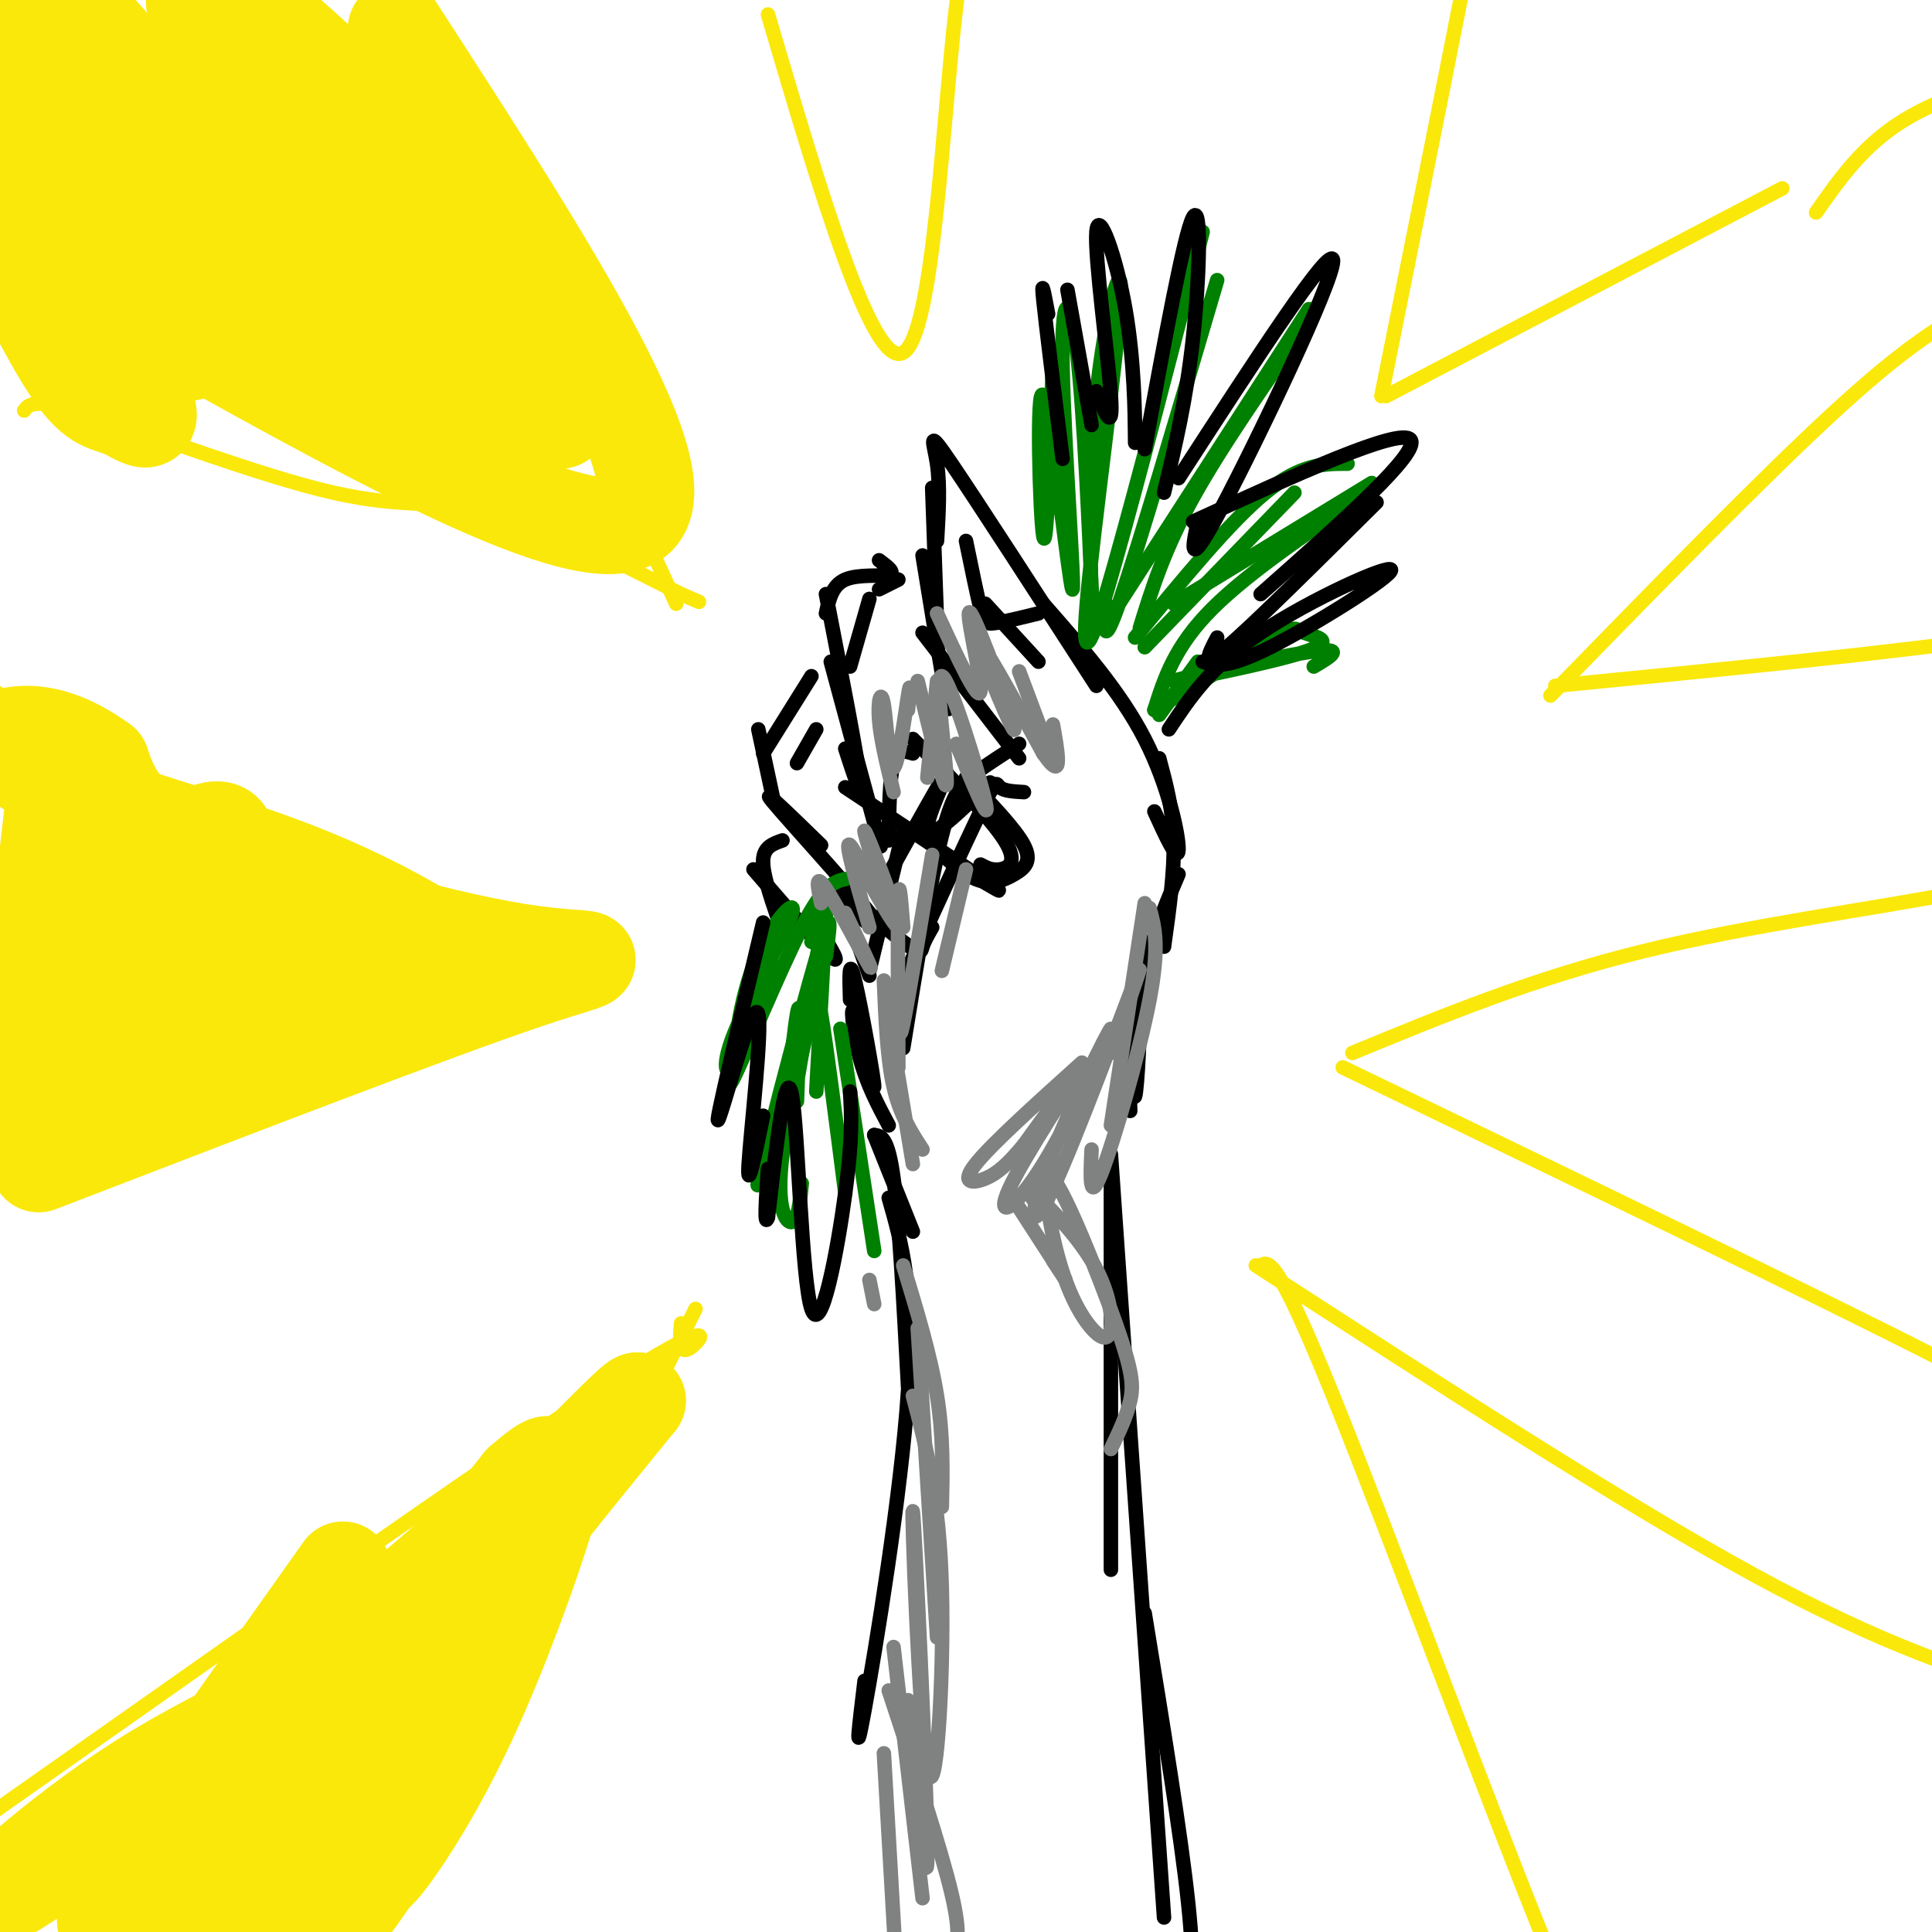 <svg viewBox='0 0 400 400' version='1.1' xmlns='http://www.w3.org/2000/svg' xmlns:xlink='http://www.w3.org/1999/xlink'><g fill='none' stroke='rgb(0,0,0)' stroke-width='3' stroke-linecap='round' stroke-linejoin='round'><path d='M230,241c0.000,0.000 0.000,84.000 0,84'/><path d='M230,239c0.000,0.000 11.000,158.000 11,158'/><path d='M237,334c3.750,22.917 7.500,45.833 9,60c1.500,14.167 0.750,19.583 0,25'/><path d='M234,230c-0.252,-7.772 -0.504,-15.544 0,-21c0.504,-5.456 1.764,-8.596 2,-3c0.236,5.596 -0.552,19.930 -1,21c-0.448,1.070 -0.557,-11.123 1,-21c1.557,-9.877 4.778,-17.439 8,-25'/><path d='M241,196c1.083,-7.750 2.167,-15.500 2,-22c-0.167,-6.500 -1.583,-11.750 -3,-17'/><path d='M239,168c2.422,5.311 4.844,10.622 5,8c0.156,-2.622 -1.956,-13.178 -7,-23c-5.044,-9.822 -13.022,-18.911 -21,-28'/><path d='M227,142c-12.333,-19.067 -24.667,-38.133 -30,-46c-5.333,-7.867 -3.667,-4.533 -3,0c0.667,4.533 0.333,10.267 0,16'/><path d='M193,101c0.000,0.000 1.000,28.000 1,28'/><path d='M191,115c2.083,12.833 4.167,25.667 5,30c0.833,4.333 0.417,0.167 0,-4'/><path d='M191,131c0.000,0.000 20.000,26.000 20,26'/><path d='M205,162c-6.200,6.022 -12.400,12.044 -13,10c-0.600,-2.044 4.400,-12.156 4,-12c-0.400,0.156 -6.200,10.578 -12,21'/><path d='M187,172c0.000,0.000 -7.000,29.000 -7,29'/><path d='M215,137c0.000,0.000 -11.000,-12.000 -11,-12'/><path d='M200,112c1.133,5.533 2.267,11.067 3,14c0.733,2.933 1.067,3.267 3,3c1.933,-0.267 5.467,-1.133 9,-2'/><path d='M186,120c0.000,0.000 -4.000,2.000 -4,2'/><path d='M182,116c1.756,1.311 3.511,2.622 2,3c-1.511,0.378 -6.289,-0.178 -9,1c-2.711,1.178 -3.356,4.089 -4,7'/><path d='M171,123c3.167,16.333 6.333,32.667 7,38c0.667,5.333 -1.167,-0.333 -3,-6'/><path d='M172,137c4.417,16.333 8.833,32.667 10,37c1.167,4.333 -0.917,-3.333 -3,-11'/><path d='M175,163c12.833,8.500 25.667,17.000 30,20c4.333,3.000 0.167,0.500 -4,-2'/><path d='M191,173c3.875,3.821 7.750,7.643 11,9c3.250,1.357 5.875,0.250 8,-1c2.125,-1.250 3.750,-2.643 2,-6c-1.750,-3.357 -6.875,-8.679 -12,-14'/><path d='M203,179c1.156,0.622 2.311,1.244 4,1c1.689,-0.244 3.911,-1.356 1,-6c-2.911,-4.644 -10.956,-12.822 -19,-21'/><path d='M168,140c0.000,0.000 -10.000,16.000 -10,16'/><path d='M157,151c0.000,0.000 3.000,14.000 3,14'/><path d='M170,175c-6.522,-6.345 -13.043,-12.690 -10,-9c3.043,3.690 15.651,17.415 20,23c4.349,5.585 0.439,3.030 -3,0c-3.439,-3.030 -6.406,-6.534 -4,-5c2.406,1.534 10.186,8.105 14,11c3.814,2.895 3.661,2.113 4,1c0.339,-1.113 1.169,-2.556 2,-4'/><path d='M162,174c-1.917,0.667 -3.833,1.333 -4,4c-0.167,2.667 1.417,7.333 3,12'/><path d='M156,180c6.833,7.917 13.667,15.833 16,18c2.333,2.167 0.167,-1.417 -2,-5'/><path d='M176,207c-0.150,-4.686 -0.300,-9.372 1,-4c1.300,5.372 4.049,20.801 4,22c-0.049,1.199 -2.898,-11.831 -4,-15c-1.102,-3.169 -0.458,3.523 1,9c1.458,5.477 3.729,9.738 6,14'/><path d='M181,235c0.000,0.000 8.000,20.000 8,20'/><path d='M181,235c1.417,0.167 2.833,0.333 4,9c1.167,8.667 2.083,25.833 3,43'/><path d='M184,248c2.689,9.422 5.378,18.844 4,40c-1.378,21.156 -6.822,54.044 -9,66c-2.178,11.956 -1.089,2.978 0,-6'/><path d='M212,164c-2.067,-0.111 -4.133,-0.222 -5,-1c-0.867,-0.778 -0.533,-2.222 -4,5c-3.467,7.222 -10.733,23.111 -18,39'/><path d='M211,154c-3.200,2.067 -6.400,4.133 -9,6c-2.600,1.867 -4.600,3.533 -7,13c-2.400,9.467 -5.200,26.733 -8,44'/><path d='M189,156c-1.583,-0.500 -3.167,-1.000 -4,2c-0.833,3.000 -0.917,9.500 -1,16'/><path d='M180,124c0.000,0.000 -4.000,14.000 -4,14'/><path d='M169,151c0.000,0.000 -4.000,7.000 -4,7'/><path d='M175,188c0.000,0.000 5.000,14.000 5,14'/></g>
<g fill='none' stroke='rgb(0,128,0)' stroke-width='3' stroke-linecap='round' stroke-linejoin='round'><path d='M239,147c2.083,-6.583 4.167,-13.167 12,-21c7.833,-7.833 21.417,-16.917 35,-26'/><path d='M284,100c0.000,0.000 -41.000,25.000 -41,25'/><path d='M235,132c9.833,-12.000 19.667,-24.000 27,-30c7.333,-6.000 12.167,-6.000 17,-6'/><path d='M268,102c0.000,0.000 -31.000,32.000 -31,32'/><path d='M236,130c2.500,-8.083 5.000,-16.167 11,-27c6.000,-10.833 15.500,-24.417 25,-38'/><path d='M271,64c0.000,0.000 -40.000,62.000 -40,62'/><path d='M229,125c-0.417,5.083 -0.833,10.167 3,-1c3.833,-11.167 11.917,-38.583 20,-66'/><path d='M249,48c-6.677,25.740 -13.355,51.480 -18,68c-4.645,16.520 -7.259,23.819 -6,9c1.259,-14.819 6.389,-51.756 7,-63c0.611,-11.244 -3.297,3.203 -5,20c-1.703,16.797 -1.201,35.942 -1,43c0.201,7.058 0.100,2.029 0,-3'/><path d='M226,122c-0.439,-10.781 -1.537,-36.233 -3,-49c-1.463,-12.767 -3.290,-12.849 -3,3c0.290,15.849 2.696,47.630 2,46c-0.696,-1.630 -4.495,-36.670 -6,-40c-1.505,-3.330 -0.716,25.048 0,29c0.716,3.952 1.358,-16.524 2,-37'/><path d='M239,147c10.165,-6.168 20.331,-12.336 25,-15c4.669,-2.664 3.842,-1.824 6,-1c2.158,0.824 7.300,1.633 0,4c-7.300,2.367 -27.042,6.291 -27,6c0.042,-0.291 19.869,-4.797 28,-6c8.131,-1.203 4.565,0.899 1,3'/><path d='M248,137c0.000,0.000 -8.000,11.000 -8,11'/><path d='M171,198c0.736,-5.520 1.472,-11.040 -1,-3c-2.472,8.040 -8.152,29.639 -11,41c-2.848,11.361 -2.865,12.483 0,3c2.865,-9.483 8.613,-29.573 9,-30c0.387,-0.427 -4.588,18.808 -6,30c-1.412,11.192 0.739,14.341 2,14c1.261,-0.341 1.630,-4.170 2,-8'/><path d='M169,213c0.000,-4.333 0.000,-8.667 1,-3c1.000,5.667 3.000,21.333 5,37'/><path d='M174,213c0.000,0.000 7.000,46.000 7,46'/><path d='M162,190c-3.271,12.027 -6.543,24.055 -9,29c-2.457,4.945 -4.100,2.809 -1,-5c3.100,-7.809 10.944,-21.289 12,-25c1.056,-3.711 -4.677,2.347 -8,11c-3.323,8.653 -4.235,19.901 -4,21c0.235,1.099 1.618,-7.950 3,-17'/><path d='M155,211c-2.622,8.289 -5.244,16.578 -3,12c2.244,-4.578 9.356,-22.022 14,-31c4.644,-8.978 6.822,-9.489 9,-10'/><path d='M168,195c1.696,-6.839 3.393,-13.679 2,-3c-1.393,10.679 -5.875,38.875 -7,42c-1.125,3.125 1.107,-18.821 2,-24c0.893,-5.179 0.446,6.411 0,18'/><path d='M171,189c0.000,0.000 -2.000,37.000 -2,37'/></g>
<g fill='none' stroke='rgb(128,130,130)' stroke-width='3' stroke-linecap='round' stroke-linejoin='round'><path d='M194,127c4.380,9.472 8.759,18.944 9,16c0.241,-2.944 -3.657,-18.305 -2,-16c1.657,2.305 8.869,22.274 9,24c0.131,1.726 -6.820,-14.793 -7,-17c-0.180,-2.207 6.410,9.896 13,22'/><path d='M216,156c2.733,3.956 3.067,2.844 3,1c-0.067,-1.844 -0.533,-4.422 -1,-7'/><path d='M211,139c0.000,0.000 6.000,16.000 6,16'/><path d='M237,187c0.000,0.000 -7.000,46.000 -7,46'/><path d='M238,188c1.067,3.911 2.133,7.822 0,19c-2.133,11.178 -7.467,29.622 -10,36c-2.533,6.378 -2.267,0.689 -2,-5'/><path d='M230,218c3.879,-11.080 7.757,-22.159 5,-15c-2.757,7.159 -12.151,32.558 -17,43c-4.849,10.442 -5.154,5.927 -1,-5c4.154,-10.927 12.768,-28.265 13,-28c0.232,0.265 -7.917,18.133 -14,28c-6.083,9.867 -10.099,11.733 -7,5c3.099,-6.733 13.314,-22.067 15,-25c1.686,-2.933 -5.157,6.533 -12,16'/><path d='M212,237c-3.286,3.988 -5.500,5.958 -8,7c-2.500,1.042 -5.286,1.155 -2,-3c3.286,-4.155 12.643,-12.577 22,-21'/><path d='M209,247c4.750,7.333 9.500,14.667 11,17c1.500,2.333 -0.250,-0.333 -2,-3'/><path d='M215,250c-1.641,-2.448 -3.281,-4.896 -1,-3c2.281,1.896 8.484,8.135 12,14c3.516,5.865 4.346,11.356 4,14c-0.346,2.644 -1.869,2.440 -4,0c-2.131,-2.440 -4.869,-7.115 -7,-15c-2.131,-7.885 -3.654,-18.979 -1,-16c2.654,2.979 9.484,20.033 13,30c3.516,9.967 3.719,12.848 3,16c-0.719,3.152 -2.359,6.576 -4,10'/><path d='M190,141c2.952,12.208 5.905,24.417 6,21c0.095,-3.417 -2.667,-22.458 -1,-22c1.667,0.458 7.762,20.417 9,26c1.238,5.583 -2.381,-3.208 -6,-12'/><path d='M194,141c0.000,0.000 -2.000,20.000 -2,20'/><path d='M188,147c0.292,-3.360 0.584,-6.721 0,-3c-0.584,3.721 -2.043,14.523 -3,15c-0.957,0.477 -1.411,-9.372 -2,-13c-0.589,-3.628 -1.311,-1.037 -1,3c0.311,4.037 1.656,9.518 3,15'/><path d='M178,179c4.357,7.801 8.715,15.601 8,12c-0.715,-3.601 -6.501,-18.604 -7,-19c-0.499,-0.396 4.289,13.817 4,15c-0.289,1.183 -5.654,-10.662 -7,-12c-1.346,-1.338 1.327,7.831 4,17'/><path d='M170,187c-0.689,-3.289 -1.378,-6.578 1,-3c2.378,3.578 7.822,14.022 9,16c1.178,1.978 -1.911,-4.511 -5,-11'/><path d='M200,180c0.000,0.000 -5.000,21.000 -5,21'/><path d='M193,177c-2.500,15.083 -5.000,30.167 -6,35c-1.000,4.833 -0.500,-0.583 0,-6'/><path d='M187,192c-0.417,-5.417 -0.833,-10.833 -1,-6c-0.167,4.833 -0.083,19.917 0,35'/><path d='M183,203c0.333,8.083 0.667,16.167 2,22c1.333,5.833 3.667,9.417 6,13'/><path d='M184,211c0.000,0.000 5.000,30.000 5,30'/><path d='M180,265c0.000,0.000 1.000,5.000 1,5'/><path d='M187,262c2.833,9.333 5.667,18.667 7,27c1.333,8.333 1.167,15.667 1,23'/><path d='M190,275c0.000,0.000 4.000,64.000 4,64'/><path d='M189,289c2.754,10.512 5.509,21.024 6,40c0.491,18.976 -1.281,46.416 -3,37c-1.719,-9.416 -3.386,-55.689 -3,-53c0.386,2.689 2.825,54.340 3,69c0.175,14.660 -1.912,-7.670 -4,-30'/><path d='M185,341c0.000,0.000 6.000,52.000 6,52'/><path d='M184,350c5.417,16.417 10.833,32.833 13,42c2.167,9.167 1.083,11.083 0,13'/><path d='M183,363c0.000,0.000 3.000,52.000 3,52'/></g>
<g fill='none' stroke='rgb(0,0,0)' stroke-width='3' stroke-linecap='round' stroke-linejoin='round'><path d='M242,151c4.315,-6.524 8.631,-13.048 19,-20c10.369,-6.952 26.792,-14.333 27,-13c0.208,1.333 -15.798,11.381 -25,16c-9.202,4.619 -11.601,3.810 -14,3'/><path d='M252,132c-1.750,3.333 -3.500,6.667 2,2c5.500,-4.667 18.250,-17.333 31,-30'/><path d='M261,123c16.667,-14.750 33.333,-29.500 31,-32c-2.333,-2.500 -23.667,7.250 -45,17'/><path d='M248,108c-1.156,5.400 -2.311,10.800 5,-3c7.311,-13.800 23.089,-46.800 23,-51c-0.089,-4.200 -16.044,20.400 -32,45'/><path d='M241,102c2.311,-9.667 4.622,-19.333 6,-32c1.378,-12.667 1.822,-28.333 0,-25c-1.822,3.333 -5.911,25.667 -10,48'/><path d='M235,87c0.016,3.455 0.032,6.909 0,3c-0.032,-3.909 -0.112,-15.182 -2,-26c-1.888,-10.818 -5.585,-21.182 -6,-16c-0.415,5.182 2.453,25.909 3,34c0.547,8.091 -1.226,3.545 -3,-1'/><path d='M221,60c0.000,0.000 5.000,28.000 5,28'/><path d='M217,65c-0.750,-4.000 -1.500,-8.000 -1,-3c0.500,5.000 2.250,19.000 4,33'/><path d='M176,226c0.280,4.702 0.560,9.405 -1,21c-1.560,11.595 -4.958,30.083 -7,24c-2.042,-6.083 -2.726,-36.738 -4,-44c-1.274,-7.262 -3.137,8.869 -5,25'/><path d='M159,252c-0.833,2.500 -0.417,-3.750 0,-10'/><path d='M158,231c-1.694,8.252 -3.388,16.504 -3,10c0.388,-6.504 2.856,-27.764 2,-31c-0.856,-3.236 -5.038,11.552 -7,18c-1.962,6.448 -1.703,4.557 0,-3c1.703,-7.557 4.852,-20.778 8,-34'/></g>
<g fill='none' stroke='rgb(250,232,11)' stroke-width='3' stroke-linecap='round' stroke-linejoin='round'><path d='M144,271c0.000,0.000 -73.000,146.000 -73,146'/><path d='M141,274c-0.262,3.400 -0.523,6.801 2,5c2.523,-1.801 7.831,-8.802 -25,13c-32.831,21.802 -103.801,72.408 -132,92c-28.199,19.592 -13.628,8.169 -8,3c5.628,-5.169 2.314,-4.085 -1,-3'/><path d='M4,244c0.000,0.000 105.000,-43.000 105,-43'/><path d='M112,198c-5.044,-3.311 -10.089,-6.622 -19,-9c-8.911,-2.378 -21.689,-3.822 -42,-11c-20.311,-7.178 -48.156,-20.089 -76,-33'/><path d='M5,85c1.012,-1.369 2.024,-2.738 14,1c11.976,3.738 34.917,12.583 50,16c15.083,3.417 22.310,1.405 33,4c10.690,2.595 24.845,9.798 39,17'/><path d='M141,123c6.500,2.833 3.250,1.417 0,0'/><path d='M140,125c-22.083,-48.083 -44.167,-96.167 -55,-122c-10.833,-25.833 -10.417,-29.417 -10,-33'/><path d='M159,3c10.844,36.822 21.689,73.644 28,70c6.311,-3.644 8.089,-47.756 11,-72c2.911,-24.244 6.956,-28.622 11,-33'/><path d='M369,39c0.000,0.000 -82.000,43.000 -82,43'/><path d='M286,82c9.267,-46.178 18.533,-92.356 22,-111c3.467,-18.644 1.133,-9.756 2,-7c0.867,2.756 4.933,-0.622 9,-4'/><path d='M376,44c4.833,-6.917 9.667,-13.833 18,-19c8.333,-5.167 20.167,-8.583 32,-12'/><path d='M261,262c1.667,-0.933 3.333,-1.867 15,27c11.667,28.867 33.333,87.533 45,116c11.667,28.467 13.333,26.733 15,25'/><path d='M260,262c37.917,24.583 75.833,49.167 103,64c27.167,14.833 43.583,19.917 60,25'/><path d='M278,221c49.750,24.000 99.500,48.000 123,60c23.500,12.000 20.750,12.000 18,12'/><path d='M280,218c18.689,-7.711 37.378,-15.422 60,-21c22.622,-5.578 49.178,-9.022 64,-12c14.822,-2.978 17.911,-5.489 21,-8'/><path d='M322,142c35.500,-3.500 71.000,-7.000 91,-10c20.000,-3.000 24.500,-5.500 29,-8'/><path d='M321,144c21.644,-22.200 43.289,-44.400 58,-58c14.711,-13.600 22.489,-18.600 31,-23c8.511,-4.400 17.756,-8.200 27,-12'/></g>
<g fill='none' stroke='rgb(250,232,11)' stroke-width='20' stroke-linecap='round' stroke-linejoin='round'><path d='M65,387c4.917,-10.917 9.833,-21.833 21,-38c11.167,-16.167 28.583,-37.583 46,-59'/><path d='M132,290c-1.412,-0.149 -27.942,28.979 -49,46c-21.058,17.021 -36.644,21.933 -54,33c-17.356,11.067 -36.480,28.287 -26,22c10.480,-6.287 50.566,-36.082 73,-54c22.434,-17.918 27.217,-23.959 32,-30'/><path d='M108,307c6.176,-5.364 5.617,-3.772 6,-3c0.383,0.772 1.707,0.726 -1,10c-2.707,9.274 -9.444,27.867 -16,42c-6.556,14.133 -12.932,23.804 -16,28c-3.068,4.196 -2.829,2.915 -5,6c-2.171,3.085 -6.750,10.535 -1,-5c5.750,-15.535 21.831,-54.055 25,-61c3.169,-6.945 -6.573,17.685 -19,38c-12.427,20.315 -27.538,36.316 -31,36c-3.462,-0.316 4.725,-16.947 12,-29c7.275,-12.053 13.637,-19.526 20,-27'/><path d='M82,342c5.136,-6.439 7.975,-9.036 3,-2c-4.975,7.036 -17.764,23.706 -27,34c-9.236,10.294 -14.919,14.213 -20,17c-5.081,2.787 -9.560,4.443 -13,6c-3.440,1.557 -5.840,3.016 2,-9c7.840,-12.016 25.920,-37.508 44,-63'/><path d='M8,241c41.101,-15.827 82.202,-31.655 101,-38c18.798,-6.345 15.292,-3.208 -2,-6c-17.292,-2.792 -48.369,-11.512 -65,-19c-16.631,-7.488 -18.815,-13.744 -21,-20'/><path d='M21,158c-6.337,-4.615 -11.680,-6.152 -16,-6c-4.320,0.152 -7.616,1.994 -10,1c-2.384,-0.994 -3.857,-4.824 -1,-3c2.857,1.824 10.045,9.304 23,15c12.955,5.696 31.679,9.609 51,18c19.321,8.391 39.240,21.259 30,23c-9.240,1.741 -47.640,-7.645 -64,-11c-16.360,-3.355 -10.680,-0.677 -5,2'/><path d='M29,197c-1.049,1.380 -1.172,3.830 11,4c12.172,0.170 36.638,-1.941 37,0c0.362,1.941 -23.381,7.933 -41,15c-17.619,7.067 -29.115,15.207 -31,17c-1.885,1.793 5.839,-2.762 13,-9c7.161,-6.238 13.759,-14.159 19,-23c5.241,-8.841 9.127,-18.603 10,-24c0.873,-5.397 -1.266,-6.430 -6,-4c-4.734,2.430 -12.063,8.321 -16,11c-3.937,2.679 -4.483,2.144 -6,12c-1.517,9.856 -4.005,30.102 -5,29c-0.995,-1.102 -0.498,-23.551 0,-46'/><path d='M14,179c0.026,-15.761 0.089,-32.163 -2,-19c-2.089,13.163 -6.332,55.890 -6,68c0.332,12.110 5.238,-6.397 9,-22c3.762,-15.603 6.381,-28.301 9,-41'/><path d='M82,6c29.667,45.833 59.333,91.667 50,101c-9.333,9.333 -57.667,-17.833 -106,-45'/><path d='M26,62c-24.366,-9.294 -32.280,-10.029 -34,-12c-1.720,-1.971 2.753,-5.178 18,0c15.247,5.178 41.268,18.741 61,28c19.732,9.259 33.176,14.214 35,10c1.824,-4.214 -7.970,-17.596 -23,-36c-15.030,-18.404 -35.294,-41.830 -41,-49c-5.706,-7.170 3.147,1.915 12,11'/><path d='M54,14c7.140,5.145 18.992,12.509 33,30c14.008,17.491 30.174,45.110 29,43c-1.174,-2.110 -19.689,-33.949 -32,-52c-12.311,-18.051 -18.420,-22.313 -28,-31c-9.580,-8.687 -22.631,-21.798 -18,-12c4.631,9.798 26.945,42.504 45,70c18.055,27.496 31.850,49.782 12,30c-19.850,-19.782 -73.344,-81.634 -85,-96c-11.656,-14.366 18.527,18.752 34,38c15.473,19.248 16.237,24.624 17,30'/><path d='M61,64c3.197,6.985 2.691,9.448 4,14c1.309,4.552 4.433,11.192 -10,-8c-14.433,-19.192 -46.424,-64.215 -50,-65c-3.576,-0.785 21.264,42.670 30,59c8.736,16.330 1.368,5.537 0,5c-1.368,-0.537 3.265,9.183 -6,-4c-9.265,-13.183 -32.427,-49.267 -33,-48c-0.573,1.267 21.444,39.886 30,57c8.556,17.114 3.650,12.723 0,11c-3.650,-1.723 -6.043,-0.778 -11,-8c-4.957,-7.222 -12.479,-22.611 -20,-38'/><path d='M-5,39c-0.333,-3.833 8.833,5.583 18,15'/></g>
</svg>